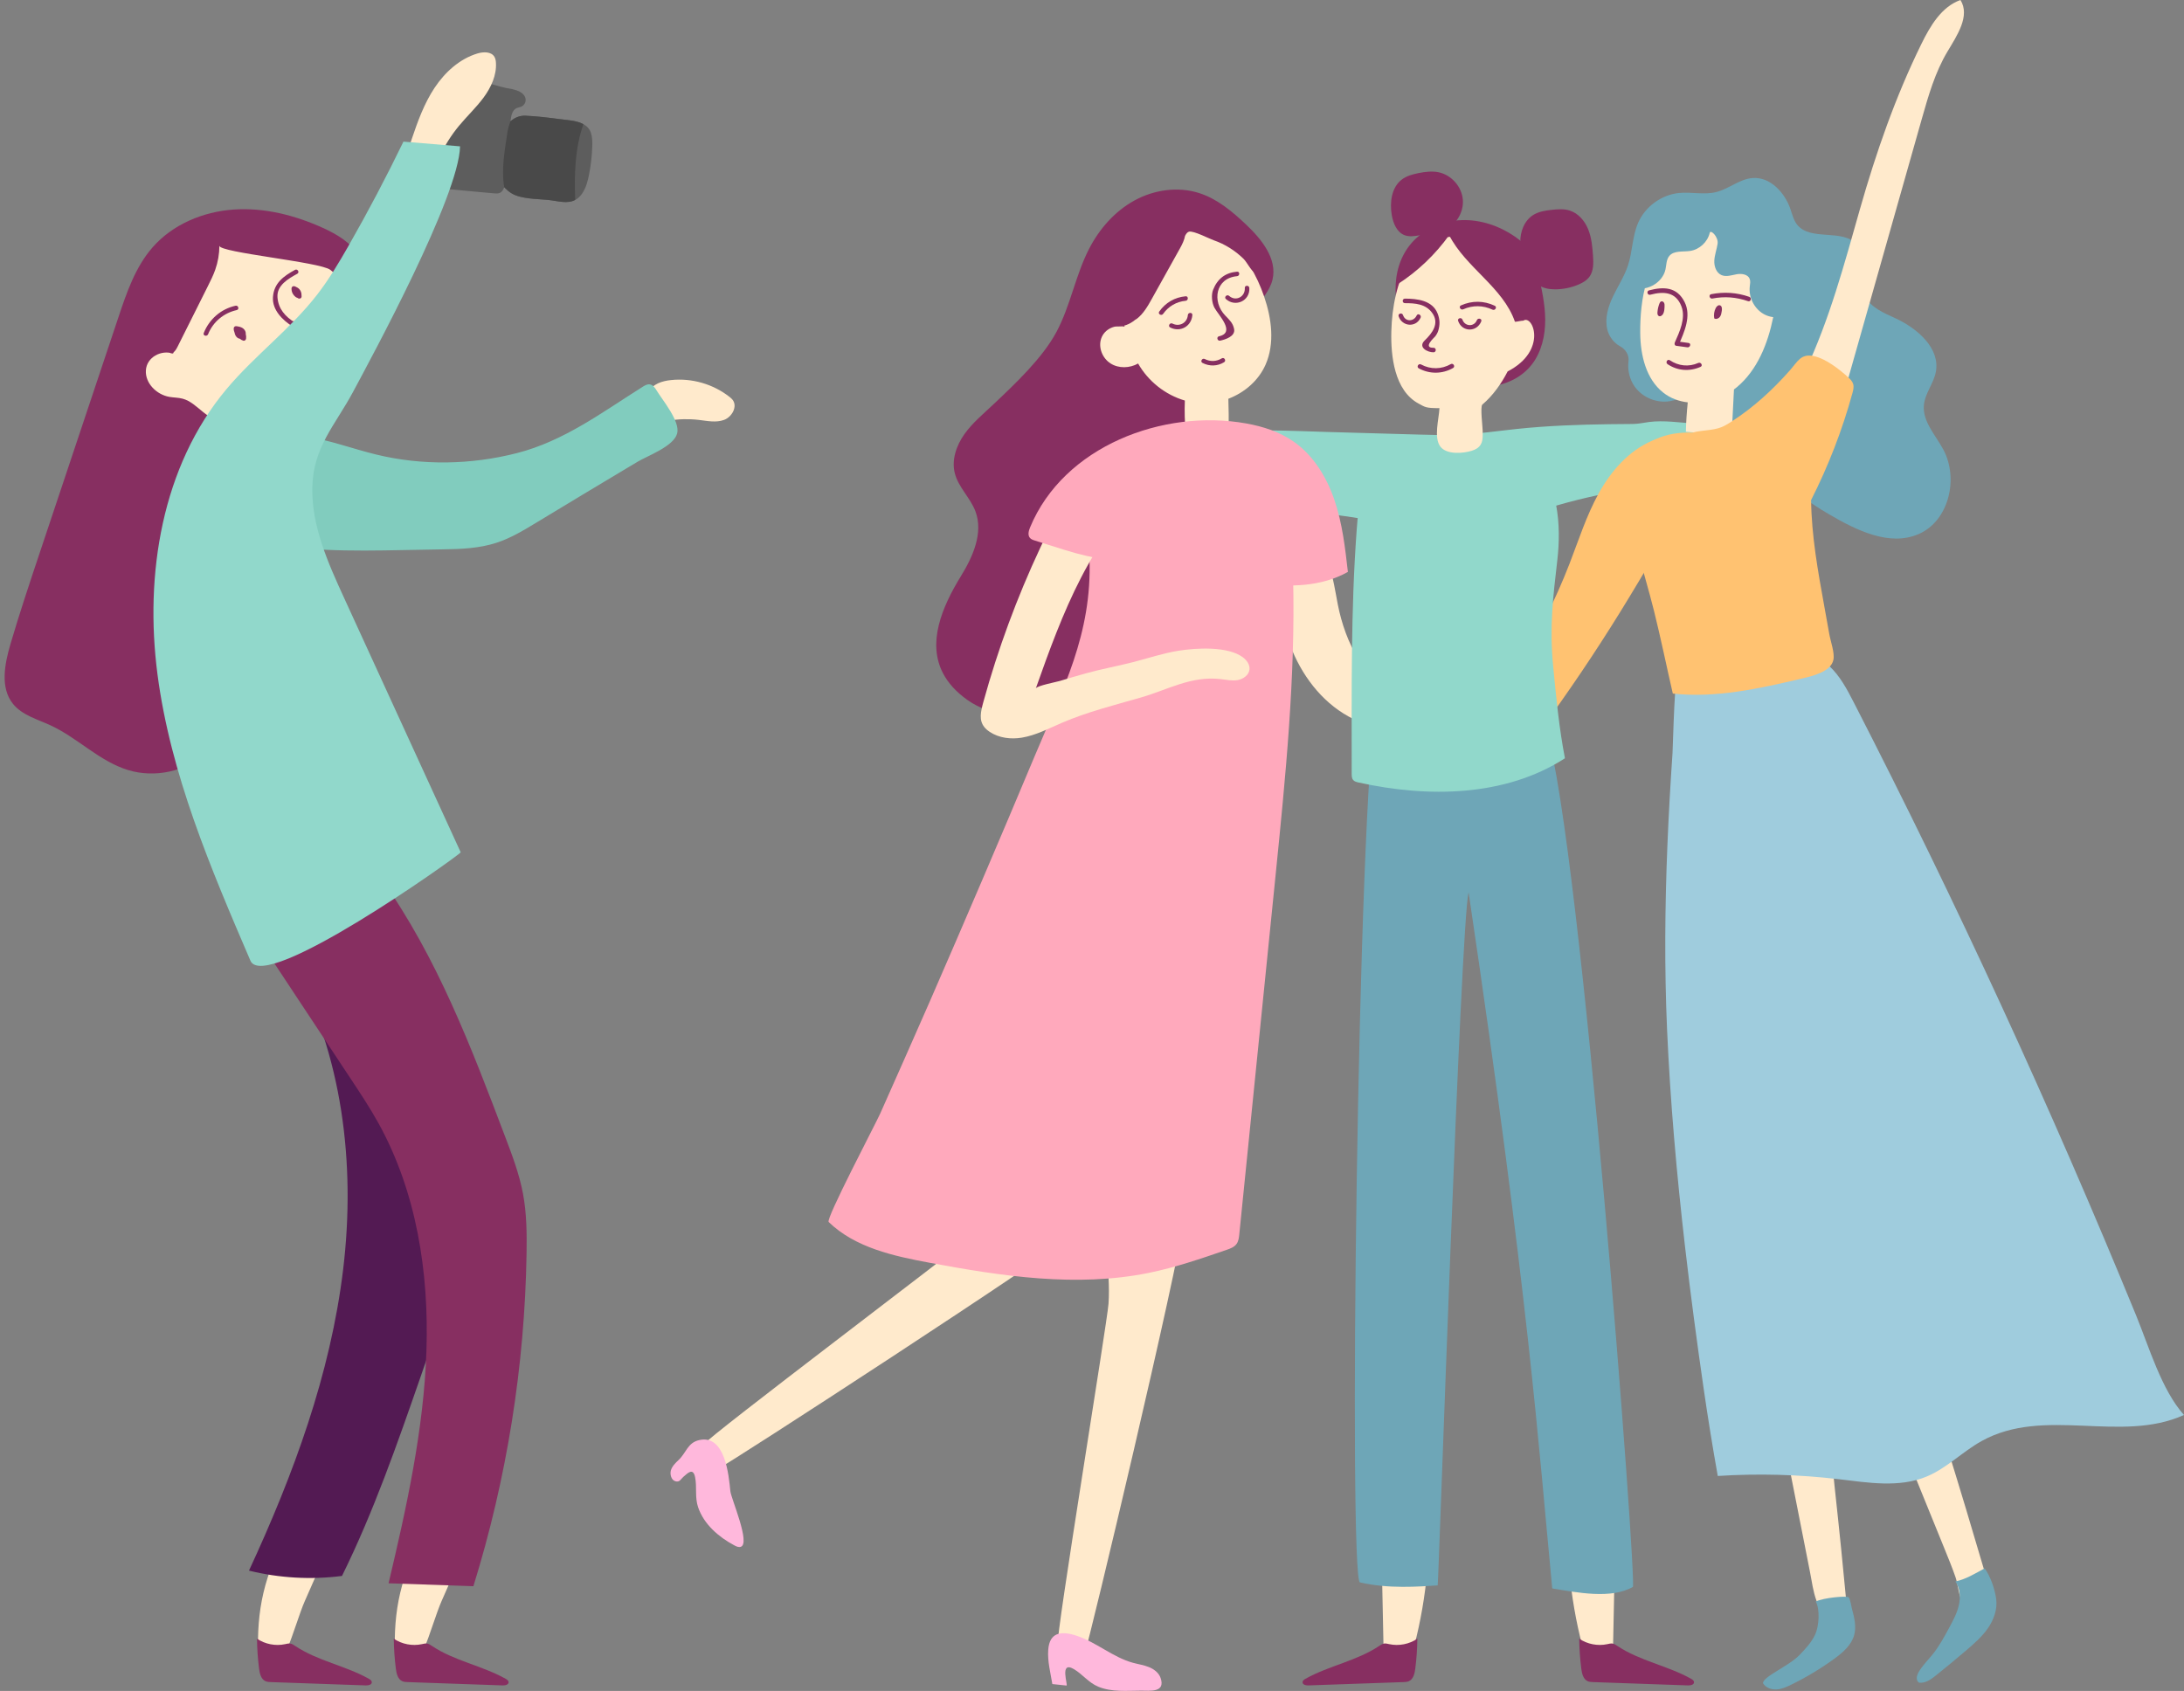 <?xml version="1.0" encoding="UTF-8"?><svg xmlns="http://www.w3.org/2000/svg" xmlns:xlink="http://www.w3.org/1999/xlink" height="804.2" preserveAspectRatio="xMidYMid meet" version="1.0" viewBox="-2.2 0.0 1038.5 804.2" width="1038.5" zoomAndPan="magnify"><rect x="-2.2" y="0.0" width="1038.5" height="804.2" fill="#808080" stroke="none"/><defs><clipPath id="a"><path d="M 496 776 L 551 776 L 551 804.16 L 496 804.16 Z M 496 776"/></clipPath><clipPath id="b"><path d="M 789 308 L 1036.289 308 L 1036.289 706 L 789 706 Z M 789 308"/></clipPath></defs><g><g><path d="M 500.816 781.699 C 503.645 786.438 511.938 789.031 513.887 785.078 C 515.449 781.91 558.051 602.621 560.934 579.027 C 562.273 568.062 562.211 556.879 563.82 546.074 C 565.652 533.812 566.387 521.129 565.98 508.738 C 557.641 509.098 549.312 509.828 541.035 510.922 C 533.91 511.863 527.574 510.934 526.453 518.809 C 523.988 536.074 525.18 554.711 524.559 572.152 C 524.281 579.961 524.004 587.777 524.285 595.59 C 524.578 603.727 525.48 611.875 524.906 620 C 524.258 629.219 499.547 779.574 500.816 781.699" fill="#ffeacc"/></g><g><path d="M 676.449 747.148 C 669.227 746.41 662.023 745.445 654.859 744.258 C 655.129 757.188 655.395 770.121 655.664 783.051 C 659.918 783.992 664.305 784.328 668.648 784.055 C 669.055 784.027 669.492 783.984 669.801 783.723 C 670.098 783.465 670.211 783.062 670.309 782.688 C 673.32 771.031 675.379 759.133 676.449 747.148" fill="#ffeacc"/></g><g><path d="M 744.027 747.148 C 751.254 746.41 758.457 745.445 765.621 744.258 C 765.355 757.188 765.086 770.121 764.816 783.051 C 760.562 783.992 756.18 784.328 751.828 784.055 C 751.426 784.027 750.988 783.984 750.68 783.723 C 750.383 783.465 750.27 783.062 750.172 782.688 C 747.16 771.031 745.102 759.133 744.027 747.148" fill="#ffeacc"/></g><g><path d="M 671.762 779.332 C 667.902 781.957 662.953 782.918 658.395 781.934 C 657.578 781.758 656.75 781.523 655.93 781.652 C 655.066 781.785 654.324 782.309 653.602 782.789 C 642.961 789.91 629.762 792.145 618.586 798.391 C 617.918 798.762 617.18 799.281 617.168 800.043 C 617.156 801.242 618.789 801.594 619.988 801.555 C 635.031 801.027 650.074 800.5 665.121 799.977 C 665.992 799.945 666.895 799.91 667.695 799.562 C 669.84 798.625 670.473 795.938 670.77 793.617 C 671.371 788.879 671.703 784.105 671.762 779.332" fill="#872f61"/></g><g><path d="M 748.719 779.332 C 752.578 781.957 757.527 782.918 762.09 781.934 C 762.902 781.758 763.73 781.523 764.555 781.652 C 765.414 781.785 766.156 782.309 766.879 782.789 C 777.52 789.91 790.719 792.145 801.895 798.391 C 802.562 798.762 803.301 799.281 803.312 800.043 C 803.324 801.242 801.691 801.594 800.492 801.555 C 785.449 801.027 770.406 800.5 755.359 799.977 C 754.484 799.945 753.59 799.91 752.785 799.562 C 750.641 798.625 750.008 795.938 749.711 793.617 C 749.109 788.879 748.777 784.105 748.719 779.332" fill="#872f61"/></g><g clip-path="url(#a)"><path d="M 498.188 800.914 C 500.43 801.148 502.672 801.387 504.914 801.621 C 505.809 801.715 501.375 789.738 508.328 793.746 C 512.547 796.18 515.316 800.215 520.07 802.18 C 526.496 804.828 533.645 804.059 540.418 804.047 C 544.492 804.039 552.141 805.113 549.656 797.977 C 548.801 795.516 546.508 793.801 544.09 792.832 C 541.672 791.859 539.059 791.492 536.543 790.805 C 526.859 788.152 519 780.902 509.441 777.836 C 502.148 775.5 496.855 776.465 496.242 784.582 C 495.824 790.07 497.332 795.539 498.188 800.914" fill="#ffb8dc"/></g><g><path d="M 873.371 737.508 C 874.07 744.773 874.781 752.035 875.492 759.301 C 876.008 764.547 876.828 771.406 874.375 776.281 C 873.828 777.367 873.102 778.406 872.07 779.055 C 871.039 779.703 869.664 779.895 868.602 779.305 C 867.16 778.5 866.758 776.656 866.387 775.047 C 865.309 770.371 863.285 766.012 861.629 761.531 C 859.902 756.867 859.395 752.355 858.441 747.531 C 856.281 736.586 854.125 725.645 851.969 714.699 C 847.648 692.812 843.336 670.926 839.02 649.039 C 838.934 648.602 838.844 648.164 838.758 647.727 C 834.168 624.441 829.562 601.07 827.777 577.367 C 826.945 566.355 827.527 555.188 826.422 544.32 C 825.16 531.98 825.02 519.281 825.996 506.922 C 834.312 507.668 842.598 508.781 850.816 510.262 C 857.887 511.531 864.262 510.898 865.016 518.816 C 866.676 536.18 864.621 554.738 864.434 572.191 C 864.348 580.004 864.262 587.824 863.617 595.613 C 862.945 603.73 861.664 611.828 861.859 619.973 C 862.082 629.207 864.184 638.227 865.809 647.281 C 867.523 656.855 867.195 665.883 867.629 675.418 C 868.566 696.066 871.391 716.91 873.371 737.508" fill="#ffeacc"/></g><g><path d="M 932.668 717.73 C 935.418 727.027 938.184 736.32 940.949 745.613 C 941.758 748.32 947.156 758.762 946.211 761.051 C 944.094 766.145 933.766 766.281 931.262 762.648 C 929.258 759.742 928.844 753.488 927.637 750.02 C 926.055 745.469 924.227 741.008 922.414 736.547 C 908.809 703.09 895.199 669.637 881.594 636.18 C 872.652 614.191 863.684 592.129 857.414 569.199 C 854.504 558.547 852.949 547.469 849.793 537.012 C 846.207 525.141 843.648 512.699 842.258 500.383 C 850.562 499.531 858.906 499.047 867.258 498.934 C 874.441 498.836 880.574 497 882.828 504.629 C 887.762 521.355 889.277 539.969 892.414 557.137 C 893.816 564.824 895.223 572.52 896.074 580.285 C 896.961 588.383 897.246 596.574 898.988 604.531 C 900.965 613.559 904.746 622.012 908.062 630.594 C 911.57 639.66 912.965 648.59 915.203 657.867 C 920.059 677.961 926.801 697.887 932.668 717.73" fill="#ffeacc"/></g><g><path d="M 884.68 140.754 C 887.238 146.266 893.5 148.793 899.023 151.336 C 909.512 156.168 920.488 165.629 918.281 176.965 C 917.215 182.434 913.148 187.062 912.621 192.605 C 911.871 200.43 918.156 206.887 921.863 213.812 C 929.27 227.645 924.496 247.766 910.102 254.004 C 896.219 260.02 880.559 252.191 867.488 244.574 C 857.215 238.59 845.762 230.84 844.723 218.996 C 832.809 225.004 816.219 216.93 813.598 203.844 C 812.543 198.566 812.934 192.016 808.391 189.137 C 803.605 186.102 797.582 189.766 792.012 190.766 C 785.703 191.898 778.855 189.113 775.129 183.898 C 772.645 180.422 771.633 175.984 772.156 171.754 C 772.52 168.828 770.75 166.098 768.16 164.691 C 765.25 163.117 762.938 160.117 762.109 156.848 C 760.762 151.531 762.438 145.91 764.797 140.965 C 767.16 136.016 770.227 131.375 771.934 126.164 C 774.086 119.57 773.969 112.32 776.738 105.961 C 780.086 98.273 787.773 92.652 796.113 91.789 C 802.031 91.176 808.129 92.781 813.898 91.332 C 819.926 89.82 824.996 85.109 831.191 84.66 C 839.512 84.062 846.441 91.531 849.152 99.422 C 850.02 101.949 850.641 104.645 852.273 106.762 C 858.629 114.957 874.16 108.457 880.816 116.41 C 886.195 122.836 881.148 133.156 884.68 140.754" fill="#6ea6b7"/></g><g><path d="M 844.438 207.32 C 844.262 206.586 835.648 205.578 834.605 205.391 C 831.172 204.777 827.73 204.223 824.281 203.727 C 817.383 202.738 810.449 201.984 803.496 201.473 C 796.609 200.965 788.82 199.805 781.949 200.695 C 779.262 201.043 776.969 201.617 774.172 201.637 C 770.492 201.656 766.812 201.688 763.133 201.738 C 748.426 201.938 733.703 202.457 719.066 204 C 709.742 204.98 700.449 206.379 691.082 206.773 C 684.934 207.031 678.773 206.855 672.621 206.68 C 657.73 206.258 642.836 205.832 627.941 205.406 C 613.98 205.008 600.199 204.137 586.238 205.344 C 579.266 205.945 572.32 206.922 565.461 208.328 C 563.781 208.672 545.465 213.375 545.605 213.742 C 546.355 215.68 551.77 240.926 548.852 241.051 C 576.266 239.855 603.781 241.055 630.988 244.598 C 644.594 246.367 658.121 248.727 671.523 251.664 C 682.949 254.168 691.352 258.258 702.148 253.48 C 725.758 243.027 750.59 235.828 776.18 232.234 C 788.98 230.438 801.902 229.523 814.828 229.516 C 818.348 229.516 849.637 229.102 850.277 231.793 C 848.328 223.637 846.383 215.477 844.438 207.32" fill="#91d8cb"/></g><g><path d="M 791.223 208.273 C 788.621 207.766 785.938 208.551 783.492 209.578 C 772.316 214.273 763.895 223.973 758.02 234.574 C 752.148 245.18 748.473 256.824 744.098 268.129 C 737.289 285.723 728.715 302.629 718.539 318.512 C 717.656 319.891 716.73 321.355 716.691 322.992 C 716.652 324.609 717.488 326.105 718.301 327.504 C 722.195 334.234 726.094 340.965 729.984 347.691 C 743.461 329.34 756.211 310.449 768.188 291.086 C 774.098 281.535 779.816 271.871 785.539 262.211 C 792.793 249.953 800.281 236.852 799.973 222.613 C 799.84 216.551 797.176 209.441 791.223 208.273" fill="#ffc271"/></g><g clip-path="url(#b)"><path d="M 799.039 592.898 C 801.652 615.539 804.664 638.098 807.895 660.41 C 809.906 674.293 812.145 688.141 814.605 701.949 C 833.766 700.715 853.035 701.227 872.102 703.48 C 886.105 705.137 900.855 707.641 913.883 702.238 C 923.484 698.254 930.945 690.41 940.031 685.359 C 969.93 668.738 1006.148 686.594 1036.289 672.938 C 1025.641 661.082 1019.59 640.379 1013.57 625.688 C 973.023 526.688 928.234 429.422 879.375 334.246 C 876.125 327.918 872.754 321.457 867.52 316.637 C 850.836 301.266 815.316 310.918 796.355 316.176 C 794.023 316.824 793.367 354.066 793.09 358.168 C 792.09 372.777 791.254 387.395 790.656 402.023 C 789.465 431.223 789.211 460.477 790.5 489.676 C 792.012 523.898 795.066 558.496 799.039 592.898" fill="#9fccdd"/></g><g><path d="M 923.828 24.516 C 917.93 34.387 914.73 45.598 911.594 56.664 C 903.305 85.906 895.016 115.152 886.727 144.395 C 882.582 159.02 878.438 173.641 874.293 188.262 C 872.477 194.672 871.215 203.402 865.133 207.34 C 859.285 211.125 847.543 209.664 846.496 201.484 C 845.914 196.934 848.172 192.562 850.281 188.488 C 852.312 184.562 854.27 180.594 856.148 176.59 C 867.855 151.656 874.691 125.871 882.188 99.523 C 889.852 72.598 899.078 46.027 911.441 20.871 C 915.656 12.293 921 3.199 930.008 0.004 C 934.707 7.578 928.398 16.859 923.828 24.516" fill="#ffeacc"/></g><g><path d="M 332.777 686.648 C 331.555 692.023 335.762 699.625 339.902 698.109 C 343.219 696.898 497.801 596.574 516.172 581.496 C 524.711 574.488 532.387 566.352 541.008 559.648 C 550.801 552.035 560.082 543.367 568.344 534.121 C 562.059 528.625 555.531 523.402 548.785 518.48 C 542.98 514.246 539.039 509.199 532.789 514.125 C 519.09 524.914 507.086 539.223 494.598 551.414 C 489.008 556.871 483.41 562.336 478.227 568.18 C 472.816 574.273 467.848 580.789 461.824 586.273 C 454.992 592.496 333.324 684.23 332.777 686.648" fill="#ffeacc"/></g><g><path d="M 316.805 699.289 C 316.285 701.195 316.992 703.977 319.035 704.492 C 321.043 704.996 321.445 703.492 322.754 702.352 C 324.941 700.441 327.391 697.953 328.32 702.527 C 329.293 707.305 328.102 712.051 329.781 716.91 C 332.562 724.977 339.508 730.977 347.035 734.984 C 347.953 735.473 349.004 735.949 349.996 735.648 C 354.875 734.164 345.426 712.695 345.082 709.156 C 344.332 701.469 342.562 682.215 330.383 684.859 C 324.707 686.094 324.176 690.895 320.449 694.383 C 318.945 695.793 317.391 697.32 316.805 699.289" fill="#ffb8dc"/></g><g><path d="M 652.512 330.98 C 643.141 384.227 639.027 751.297 644.465 752.562 C 658.086 755.73 672.352 754.551 681.426 753.992 C 681.812 753.969 692.305 439.68 696.117 424.328 C 724.777 617.188 729.406 687.809 735.895 755.43 C 747.574 757.367 763.965 760.633 774.223 754.711 C 776.289 753.516 749.781 401.809 733.129 347.293 C 707.867 351.027 678.047 330.484 652.512 330.98" fill="#6ea6b7"/></g><g><path d="M 617.633 254.914 C 613.781 253.199 608.469 253.363 606.238 256.938 C 605.156 258.676 605.047 260.824 604.996 262.871 C 604.645 277.758 606.008 292.891 611.258 306.824 C 616.508 320.762 625.934 333.48 638.953 340.699 C 657.203 350.82 679.621 349.027 700.082 344.914 C 700.078 340.777 700.078 336.645 700.074 332.508 C 688.438 330.426 676.145 333.754 664.793 330.445 C 646.938 325.242 637.488 305.637 633.91 287.383 C 632.695 281.184 631.883 274.852 629.625 268.949 C 627.367 263.051 623.402 257.484 617.633 254.914" fill="#ffeacc"/></g><g><path d="M 446.219 320.219 C 448.566 324.723 452.316 328.992 457.824 332.902 C 468.988 340.832 484.598 341.973 496.797 335.754 C 521.621 323.094 521.465 296.234 534.801 276.016 C 539.93 268.242 548.641 263.484 554.066 255.641 C 562.234 243.84 568.109 229.539 570.473 215.395 C 572.531 203.07 572.234 191.336 576.281 179.355 C 580.285 167.5 586.41 156.355 594.312 146.648 C 597.742 142.438 601.625 138.25 602.883 132.965 C 605.227 123.09 597.703 113.781 590.332 106.805 C 583.781 100.605 576.656 94.617 568.074 91.844 C 557.953 88.57 546.562 90.23 537.234 95.348 C 527.906 100.461 520.578 108.812 515.699 118.27 C 509.18 130.91 506.859 145.293 500.164 157.844 C 493.543 170.254 480.48 182.574 470.246 192.238 C 465.434 196.781 460.25 201.039 456.41 206.434 C 452.57 211.828 450.184 218.703 451.828 225.113 C 453.539 231.781 459.203 236.754 461.625 243.195 C 465.453 253.391 460.461 264.672 454.754 273.949 C 445.457 289.066 438.715 305.84 446.219 320.219" fill="#872f61"/></g><g><path d="M 529.637 138.973 C 530.578 135.879 531.719 132.754 533.078 129.738 C 533.309 128.445 533.484 127.148 533.77 125.871 L 529.637 138.973" fill="#ffeacc"/></g><g><path d="M 598.883 140.984 C 595.496 131.113 590.203 121.602 582.039 115.105 C 573.879 108.605 562.508 105.566 552.684 109.082 C 541.648 113.023 530.02 127.152 530.027 139.113 C 530.031 144.43 531.09 150.328 532.555 155.363 C 528.043 154.273 522.973 156.426 521.41 161.016 C 519.938 165.34 522.059 170.457 525.926 172.883 C 529.793 175.312 535 175.137 538.973 172.883 C 543.75 181.324 551.938 187.805 561.199 190.492 C 561 195.602 561.137 200.723 561.617 205.812 C 567.594 206.789 573.656 207.211 579.711 207.078 C 580.184 207.066 580.684 207.047 581.09 206.797 C 581.855 206.324 581.969 205.273 581.992 204.375 C 582.117 199.465 582.047 194.555 581.887 189.648 C 589.602 186.703 596.254 180.988 599.578 173.438 C 604.043 163.297 602.473 151.465 598.883 140.984" fill="#ffeacc"/></g><g><path d="M 612.672 274.504 C 612.215 256.238 610.719 237.418 602.43 221.137 C 597.695 211.84 589.957 203.121 579.688 201.293 C 575 200.457 570.16 201.133 565.559 202.352 C 549.461 206.621 537.469 217.258 525.98 228.703 C 513.66 240.98 515.273 248.18 515.863 265.613 C 517.09 301.75 503.164 327.672 489.84 359.492 C 473.441 398.66 456.746 437.703 439.77 476.625 C 432.062 494.293 424.211 511.824 416.395 529.477 C 414.238 534.344 390.352 579.734 391.828 581.164 C 404.418 593.363 422.625 597.348 439.859 600.555 C 474.246 606.961 509.734 612.336 544.016 605.371 C 556.633 602.809 568.852 598.609 581.027 594.422 C 582.797 593.816 584.672 593.129 585.773 591.617 C 586.73 590.309 586.926 588.605 587.09 586.988 C 592.824 530.246 598.559 473.508 604.293 416.766 C 609.07 369.469 613.859 322.023 612.672 274.504" fill="#ffa9bc"/></g><g><path d="M 836.473 120.652 C 826.848 109.465 807.258 106.465 794.824 114.066 C 780.449 122.855 777.594 142.973 777.738 158.445 C 777.836 168.926 780.48 180.297 788.73 186.762 C 792.117 189.422 796.133 190.879 800.332 191.355 C 799.867 195.996 799.523 200.648 799.445 205.312 C 805.527 205.875 811.609 206.434 817.691 206.996 C 818.852 207.102 820.238 207.109 820.906 206.16 C 821.266 205.648 821.309 204.992 821.34 204.367 C 821.664 197.98 821.984 191.594 822.305 185.207 C 822.789 184.848 823.273 184.488 823.734 184.105 C 833.438 175.973 838.391 163.449 840.934 151.047 C 843.066 140.648 843.395 128.699 836.473 120.652" fill="#ffeacc"/></g><g><path d="M 709.262 213.547 C 697.656 211.758 685.742 210.305 674.234 212.637 C 662.727 214.969 651.52 221.723 646.68 232.422 C 643.945 238.465 643.414 245.234 642.926 251.852 C 640.051 290.543 640.57 329.262 640.539 368.039 C 640.539 369.047 640.566 370.145 641.207 370.926 C 641.82 371.672 642.836 371.93 643.781 372.141 C 676.812 379.434 713.516 378.977 741.934 360.625 C 739.148 346.172 737.738 331.488 736.332 316.836 C 734.52 297.969 736.277 284.078 738.363 265.945 C 740.074 251.07 739.293 227.289 725.035 218.316 C 720.355 215.367 714.73 214.391 709.262 213.547" fill="#91d8cb"/></g><g><path d="M 596.93 126.637 C 592.902 117.273 586.652 108.875 578.836 102.336 C 571.043 95.812 564.938 95.168 555.793 98.594 C 548.18 101.441 541.691 101.883 535.488 108.164 C 530.215 113.5 518.082 133.809 519.27 145.957 C 519.777 151.164 523.027 153.879 526.988 154.594 L 526.797 154.852 C 527.301 154.973 527.832 155.066 528.395 155.137 C 531.793 155.566 534.93 154.273 537.578 152.098 C 537.852 151.914 538.152 151.785 538.41 151.582 C 541.566 149.129 543.594 145.543 545.539 142.055 C 549.863 134.297 554.188 126.539 558.516 118.777 C 558.605 118.617 558.699 118.469 558.785 118.293 C 558.828 118.219 558.867 118.145 558.91 118.07 C 559.941 116.219 560.922 114.199 561.305 112.152 C 561.832 111.145 562.422 110.371 563.168 110.18 C 565.336 109.625 572.703 113.492 575.016 114.297 C 580.301 116.133 585.145 119.188 589.125 123.113 C 590.684 124.652 592.629 128.672 594.391 129.613 C 596.723 130.859 598.207 129.617 596.93 126.637" fill="#872f61"/></g><g><path d="M 465.824 345.758 C 466.461 346.562 467.305 347.328 468.402 348.059 C 472.852 351.012 478.516 351.68 483.699 350.816 C 490.402 349.699 496.512 346.438 502.75 343.754 C 514.867 338.543 527.73 335.336 540.309 331.715 C 553.145 328.012 564.266 321.328 578.227 322.977 C 580.934 323.293 583.672 323.906 586.352 323.43 C 589.035 322.953 591.715 321.004 591.945 318.289 C 592.133 316.031 590.598 313.961 588.785 312.598 C 581.633 307.227 566.523 308.148 558.16 309.484 C 550.898 310.645 543.805 313.039 536.715 314.867 C 529.242 316.793 521.633 318.152 514.195 320.219 C 510.047 321.371 505.914 322.594 501.793 323.844 C 500.273 324.305 490.777 326.141 490.336 327.391 C 502.879 291.91 516.676 254.598 545.789 230.754 C 549.93 227.359 554.383 224.242 557.738 220.074 C 561.094 215.902 563.258 210.348 561.914 205.164 C 543.777 205.895 526.039 213.902 513.496 227.023 C 504.293 236.652 497.996 248.652 492.352 260.719 C 481.344 284.238 472.324 308.691 465.426 333.727 C 464.105 338.527 463.234 342.477 465.824 345.758" fill="#ffeacc"/></g><g><path d="M 544.234 268.793 C 530.68 267.445 517.73 265.844 504.371 261.641 C 499.566 260.129 494.758 258.617 489.949 257.105 C 489.062 256.828 488.125 256.516 487.52 255.805 C 486.379 254.461 486.941 252.418 487.617 250.789 C 503.648 212.152 550.926 194.324 590.359 201.379 C 598.348 202.805 606.258 205.367 612.91 210.004 C 622.395 216.609 628.695 227.023 632.391 237.973 C 636.09 248.926 637.422 260.508 638.73 271.992 C 626.199 279.055 610.941 279.398 596.699 277.375 C 582.457 275.352 568.555 271.16 554.238 269.762 C 550.855 269.43 547.527 269.117 544.234 268.793" fill="#ffa9bc"/></g><g><path d="M 726.188 173.352 C 719.133 182.465 706.156 185.82 694.98 183.008 C 683.801 180.195 674.492 172 668.48 162.168 C 659.789 147.961 658.094 128.039 669.062 115.508 C 674.965 108.766 683.898 104.98 692.852 104.684 C 701.809 104.387 710.719 107.414 718.105 112.488 C 721.156 114.586 724.023 117.086 725.891 120.285 C 727.59 123.199 728.379 126.543 729.137 129.832 C 730.836 137.164 732.523 144.578 732.551 152.109 C 732.574 159.641 730.801 167.398 726.188 173.352" fill="#872f61"/></g><g><path d="M 722.07 152.512 C 722.961 145.551 723.832 138.352 721.844 131.621 C 718.141 119.082 704.293 110.977 691.281 112.27 C 678.27 113.562 674.168 112.676 667.746 124.066 C 662.027 134.215 659.684 146 659.383 157.645 C 659.086 169.336 660.84 185.766 672.363 191.949 C 675.586 193.68 675.691 194.098 682.27 194.113 C 682.008 199.355 679.414 208.176 682.738 212.445 C 685.781 216.352 693.648 215.66 697.73 214.344 C 698.543 214.078 699.344 213.758 700.055 213.285 C 703.195 211.203 702.816 208.141 702.812 204.801 C 702.812 203.07 701.574 193.328 702.672 192.402 C 707.648 188.203 711.715 182.441 714.699 176.633 C 733.832 166.773 726.742 149.336 722.07 152.512" fill="#ffeacc"/></g><g><path d="M 672.363 82.316 C 675.488 81.699 678.723 81.293 681.844 81.93 C 687.941 83.18 692.887 88.766 693.387 94.973 C 693.887 101.18 689.895 107.48 684.07 109.688 C 682.254 110.379 680.316 110.691 678.395 111.004 C 676.469 111.316 674.543 111.629 672.617 111.941 C 670.324 112.312 667.906 112.676 665.727 111.867 C 661.984 110.477 660.246 106.176 659.582 102.238 C 658.562 96.184 659.473 89.113 664.355 85.398 C 666.652 83.648 669.531 82.875 672.363 82.316" fill="#872f61"/></g><g><path d="M 735.625 99.797 C 738.5 99.477 741.473 99.258 744.23 100.137 C 748.312 101.441 751.348 105.043 752.969 109.012 C 754.586 112.984 754.984 117.332 755.281 121.609 C 755.523 125.07 755.617 128.855 753.559 131.652 C 752.309 133.352 750.41 134.449 748.473 135.285 C 744.938 136.809 741.086 137.602 737.23 137.602 C 734.355 137.598 731.328 137.094 729.086 135.289 C 727.398 133.934 726.316 131.98 725.332 130.055 C 722.984 125.465 720.891 120.582 720.711 115.43 C 720.531 110.281 722.629 104.777 727.047 102.121 C 729.605 100.586 732.656 100.129 735.625 99.797" fill="#872f61"/></g><g><path d="M 705.469 112.078 C 700.281 109.77 694.758 108.191 689.109 107.621 C 685.879 107.297 682.535 107.309 679.473 108.395 C 674.516 110.152 670.902 114.477 668.277 119.031 C 665.406 124.016 663.41 129.5 662.402 135.164 C 671.93 129.02 680.281 121.066 686.883 111.852 C 694.785 127.301 712.508 136.609 718.156 153.02 C 718.875 153.094 721.355 152.438 722.07 152.512 C 728.789 146.918 728.176 137.172 724.547 129.219 C 720.918 121.266 713.453 115.633 705.469 112.078" fill="#872f61"/></g><g><path d="M 878.645 186.938 C 879.031 185.527 879.406 184.023 878.992 182.621 C 878.602 181.316 877.586 180.305 876.574 179.391 C 872.301 175.547 866.051 170.598 860.285 169.363 C 854.109 168.035 852.656 171.883 848.734 176.316 C 840.629 185.477 831.602 193.738 821.309 200.387 C 820.809 200.711 820.316 201.027 819.82 201.336 C 818.68 202.043 817.508 202.703 816.258 203.188 C 811.961 204.863 807.113 204.473 802.703 205.73 C 796.57 205.59 790.578 206.258 784.949 208.961 C 783.16 209.82 781.355 210.688 779.758 211.863 C 774.531 215.699 772.09 222.441 771.91 228.922 C 771.367 248.707 779.512 271.281 784.254 290.395 C 787.508 303.484 790.219 316.77 793.23 329.855 C 813.773 332.082 834.387 327.469 854.504 322.727 C 859.352 321.586 868.449 319.555 869.602 313.746 C 870.254 310.453 868.242 305.02 867.664 301.699 C 866.895 297.277 866.078 292.863 865.277 288.445 C 862.246 271.73 859.191 254.867 858.984 237.832 C 867.211 221.57 873.832 204.504 878.645 186.938" fill="#ffc271"/></g><g><path d="M 789.746 128.109 C 790.211 125.934 790.117 123.484 791.527 121.762 C 793.762 119.023 798.027 119.871 801.52 119.332 C 805.938 118.648 809.77 115.09 810.781 110.734 C 811.191 108.961 815.012 112.688 814.52 115.949 C 814.109 118.648 813.09 121.254 812.961 123.98 C 812.836 126.711 813.906 129.785 816.426 130.848 C 818.645 131.785 821.156 130.879 823.527 130.441 C 825.898 130 828.934 130.414 829.797 132.668 C 830.238 133.82 829.945 135.105 829.812 136.336 C 829.238 141.68 832.203 147.262 837.016 149.652 C 841.824 152.043 848.156 150.98 851.824 147.059 C 856.035 142.555 856.246 135.387 853.906 129.68 C 851.57 123.977 847.137 119.422 842.711 115.133 C 837.699 110.273 832.484 105.496 826.352 102.168 C 820.215 98.84 813 97.051 806.18 98.531 C 793.52 101.281 785.891 113.859 779.754 125.266 C 777.734 129.016 775.719 132.766 773.699 136.512 C 780.059 139.164 788.305 134.844 789.746 128.109" fill="#6ea6b7"/></g><g><path d="M 853.379 787.191 C 848.277 792.441 836.102 797.352 836.102 800.5 C 837.355 802.637 840.031 803.605 842.504 803.477 C 844.977 803.344 847.301 802.297 849.523 801.211 C 856.66 797.727 863.492 793.617 869.918 788.949 C 874.012 785.98 878.164 782.445 879.48 777.562 C 880.59 773.445 879.48 769.094 878.371 764.98 C 878.113 764.023 877.566 760.273 876.809 759.637 C 875.91 758.891 865.164 759.777 861.191 761.664 C 863.301 765.305 862.73 773.391 860.984 777.215 C 859.234 781.035 856.309 784.18 853.379 787.191" fill="#6ea6b7"/></g><g><path d="M 918.355 796.801 C 923.285 792.852 928.148 788.82 932.949 784.719 C 936.656 781.547 940.363 778.281 943.125 774.258 C 945.887 770.234 947.645 765.32 946.996 760.484 C 946.355 755.672 944.316 749.84 941.512 745.875 C 937.441 748.102 932.145 751.312 927.574 752.102 C 929.809 755.305 930.105 759.543 929.254 763.355 C 928.402 767.16 926.527 770.652 924.672 774.082 C 922.238 778.582 919.785 783.109 916.562 787.074 C 913.371 790.996 906.676 797.273 910.23 800.227 C 913.227 800.684 915.988 798.695 918.355 796.801" fill="#6ea6b7"/></g><g><path d="M 586.023 129.199 C 580.438 129.703 576.734 132.57 574.66 137.746 C 573.652 140.258 574.031 144.02 575.266 146.34 C 577.121 149.828 585.562 158.129 577.438 159.934 C 576.086 160.234 576.66 162.309 578.012 162.008 C 580.309 161.496 585.309 160.016 584.625 156.488 C 584.066 153.609 582.402 152.156 580.402 150.062 C 574.02 143.391 575.75 132.277 586.023 131.348 C 587.395 131.227 587.406 129.074 586.023 129.199" fill="#872f61"/></g><g><path d="M 569.59 172.598 C 572.906 174.309 576.648 174.219 579.848 172.281 C 581.031 171.562 579.953 169.703 578.766 170.426 C 576.234 171.957 573.312 172.102 570.676 170.742 C 569.441 170.109 568.355 171.965 569.59 172.598" fill="#872f61"/></g><g><path d="M 561.578 140.902 C 556.422 141.375 551.984 143.941 549.016 148.184 C 548.219 149.324 550.082 150.395 550.871 149.27 C 553.371 145.699 557.238 143.449 561.578 143.051 C 562.945 142.926 562.957 140.773 561.578 140.902" fill="#872f61"/></g><g><path d="M 562.625 149.844 C 562.328 153.555 558.609 155.562 555.309 153.887 C 554.078 153.262 552.988 155.113 554.227 155.742 C 559.039 158.188 564.348 155.215 564.773 149.844 C 564.883 148.461 562.73 148.473 562.625 149.844" fill="#872f61"/></g><g><path d="M 580.73 142.234 C 585.234 146.25 592.246 143.102 591.863 136.953 C 591.777 135.574 589.625 135.566 589.711 136.953 C 589.973 141.105 585.453 143.566 582.25 140.715 C 581.219 139.797 579.691 141.312 580.73 142.234" fill="#872f61"/></g><g><path d="M 665.84 144.18 C 670.738 144.18 675.711 144.508 678.824 148.836 C 682.449 153.867 678.77 158.508 675.234 161.93 C 671.887 165.168 676.621 167.602 679.465 167.547 C 680.848 167.52 680.852 165.367 679.465 165.395 C 674.145 165.5 679.84 160.488 680.227 160.004 C 680.848 159.23 681.414 158.203 681.699 157.25 C 682.559 154.406 682.48 151.914 681.406 149.141 C 678.961 142.836 671.66 142.031 665.84 142.027 C 664.453 142.027 664.453 144.18 665.84 144.18" fill="#872f61"/></g><g><path d="M 693.57 147.105 C 698.086 145.086 703.031 145.156 707.492 147.273 C 708.738 147.863 709.828 146.012 708.578 145.418 C 703.355 142.941 697.758 142.891 692.484 145.25 C 691.223 145.812 692.316 147.664 693.57 147.105" fill="#872f61"/></g><g><path d="M 672.422 175.184 C 677.617 177.98 683.59 177.93 688.73 175.031 C 689.938 174.352 688.855 172.492 687.645 173.176 C 683.176 175.695 678.027 175.758 673.508 173.328 C 672.285 172.672 671.199 174.527 672.422 175.184" fill="#872f61"/></g><g><path d="M 691.141 152.621 C 693.008 158.02 700.039 158.078 702.145 152.836 C 702.66 151.551 700.578 150.996 700.07 152.266 C 698.754 155.551 694.352 155.336 693.211 152.051 C 692.762 150.746 690.684 151.309 691.141 152.621" fill="#872f61"/></g><g><path d="M 662.855 150.414 C 664.48 155.32 671.059 155.941 673.289 151.121 C 673.867 149.871 672.016 148.777 671.434 150.035 C 670.047 153.035 666.023 153.145 664.93 149.844 C 664.492 148.535 662.418 149.098 662.855 150.414" fill="#872f61"/></g><g><path d="M 782.5 140.172 C 788.957 138.461 794.75 138.805 797.363 145.809 C 799.453 151.395 796.414 157.848 794.18 162.871 C 793.934 163.426 794.066 164.344 794.82 164.449 C 796.598 164.691 798.375 164.938 800.152 165.18 C 801.508 165.367 802.094 163.297 800.723 163.109 C 798.945 162.863 797.172 162.621 795.395 162.375 C 795.605 162.902 795.82 163.43 796.035 163.953 C 798.746 157.859 802.133 150.191 798.824 143.621 C 795.223 136.473 788.984 136.227 781.93 138.098 C 780.59 138.453 781.156 140.523 782.5 140.172" fill="#872f61"/></g><g><path d="M 812.051 141.98 C 817.816 140.855 823.453 141.301 829 143.234 C 830.312 143.691 830.871 141.613 829.57 141.16 C 823.66 139.102 817.613 138.711 811.477 139.906 C 810.117 140.172 810.695 142.242 812.051 141.98" fill="#872f61"/></g><g><path d="M 790.727 173.188 C 795.473 176.387 801.219 176.781 806.422 174.469 C 807.688 173.902 806.594 172.051 805.336 172.609 C 800.82 174.617 795.879 174.074 791.812 171.328 C 790.656 170.551 789.582 172.414 790.727 173.188" fill="#872f61"/></g><g><path d="M 786.453 150.23 C 787.215 150.758 788.254 150.031 788.668 149.203 C 789.199 148.148 789.254 146.926 789.297 145.742 C 789.32 145.176 789.336 144.582 789.094 144.07 C 788.848 143.559 788.254 143.16 787.715 143.34 C 787.238 143.492 786.988 144.004 786.816 144.473 C 786.344 145.742 786.043 147.074 785.93 148.426 C 785.871 149.078 785.914 149.855 786.453 150.23" fill="#872f61"/></g><g><path d="M 815.66 145.211 C 814.812 144.941 814.016 145.762 813.617 146.555 C 812.867 148.043 812.621 149.777 812.926 151.414 C 813.77 151.973 814.98 151.523 815.594 150.715 C 816.203 149.906 816.371 148.855 816.52 147.855 C 816.672 146.852 816.625 145.516 815.66 145.211" fill="#872f61"/></g><g><path d="M 277.945 82.793 C 277.312 85.996 276.504 89.246 274.688 91.922 C 274.008 92.941 273.293 93.715 272.535 94.301 C 272.141 94.59 271.742 94.883 271.328 95.066 C 267.496 97.152 262.867 95.496 258.016 95.039 C 252.996 94.555 245.496 94.641 241.027 91.922 C 239.961 91.305 238.973 90.414 238.055 89.535 C 237.934 89.414 237.84 89.328 237.719 89.203 C 237.66 89.125 237.629 89.086 237.566 89.043 C 237.129 90.309 236.473 91.367 235.246 91.816 C 234.43 92.113 233.496 92.004 232.629 91.941 C 230.93 91.789 229.266 91.641 227.566 91.488 C 219.977 90.789 212.418 90.129 204.82 89.25 C 202.855 89.02 200.535 88.562 199.688 86.746 C 199.379 85.996 199.363 85.188 199.348 84.375 C 199.355 75.559 200.414 66.758 202.523 58.227 C 202.629 57.75 202.773 57.281 203.074 56.906 C 203.418 56.5 203.945 56.266 204.348 55.938 C 205.277 55.133 205.512 53.832 205.73 52.637 L 206.887 45.047 C 207.008 44.258 207.25 43.348 208 43.039 C 208.297 42.941 208.645 42.961 208.969 42.906 C 210.719 42.715 212.484 40.348 213.461 39.023 C 214.211 38.012 214.973 36.723 216.234 36.492 C 216.668 36.418 217.121 36.453 217.531 36.516 C 225.727 37.621 233.406 41.184 241.543 42.422 C 242.898 42.77 244.246 43.148 245.43 43.895 C 246.617 44.637 247.602 45.805 247.738 47.195 C 247.902 48.664 247.004 50.176 245.617 50.738 C 244.977 51.027 244.23 51.09 243.555 51.371 C 241.602 52.199 240.977 54.457 240.676 56.66 L 240.605 57.109 C 240.574 57.312 240.551 57.484 240.559 57.664 C 240.762 57.48 240.996 57.309 241.238 57.098 C 242.703 56.023 244.844 54.906 247.703 55.027 C 253.043 55.277 258.391 55.918 263.66 56.617 C 267.102 57.105 271.547 57.219 274.812 58.844 C 274.945 58.898 275.07 58.988 275.203 59.043 C 276.891 59.969 278.23 61.297 278.859 63.395 C 279.473 65.387 279.469 67.492 279.434 69.559 C 279.281 74 278.785 78.422 277.945 82.793" fill="#5d5d5d"/></g><g><path d="M 271.328 95.066 C 267.496 97.152 262.867 95.496 258.016 95.039 C 252.996 94.555 245.496 94.641 241.027 91.922 C 239.961 91.305 238.973 90.414 238.055 89.535 C 237.934 89.414 237.84 89.328 237.719 89.203 C 237.66 89.125 237.629 89.086 237.566 89.043 C 236.066 80.449 237.883 71.062 239.172 62.371 C 239.445 60.586 240.551 57.484 240.559 57.664 C 240.762 57.48 240.996 57.309 241.238 57.098 C 242.703 56.023 244.844 54.906 247.703 55.027 C 253.043 55.277 258.391 55.918 263.66 56.617 C 267.102 57.105 271.547 57.219 274.812 58.844 C 274.945 58.898 275.07 58.988 275.203 59.043 C 271.211 70.484 270.801 82.863 271.328 95.066" fill="#494949"/></g><g><path d="M 346.125 190.105 C 345.727 189.602 345.227 189.188 344.723 188.785 C 336.953 182.652 326.738 179.703 316.895 180.754 C 314.766 180.98 312.633 181.398 310.691 182.305 C 307.062 184.008 304.316 187.484 303.508 191.41 C 302.945 194.133 303.426 197.289 305.547 199.09 C 308.297 201.422 312.395 200.598 315.953 200.016 C 320.605 199.258 325.367 199.152 330.051 199.699 C 334.074 200.172 338.277 201.105 342.078 199.703 C 345.879 198.301 348.645 193.281 346.125 190.105" fill="#ffeacc"/></g><g><path d="M 134.336 259.941 C 129.668 259.352 125.043 258.516 120.523 257.203 C 112.625 254.91 104.664 250.707 100.934 243.379 C 95.734 233.18 100.945 219.895 110.336 213.348 C 119.723 206.801 132.035 205.883 143.352 207.609 C 154.668 209.336 165.469 213.438 176.594 216.148 C 198.5 221.496 221.691 221.078 243.516 215.512 C 265.957 209.785 284.008 196.152 303.406 183.945 C 304.426 183.305 305.555 182.641 306.746 182.801 C 308.258 183.004 309.254 184.434 310.047 185.738 C 312.902 190.43 321.246 200.312 319.801 206.09 C 318.262 212.25 305.766 216.738 300.926 219.625 C 284.871 229.199 268.855 238.84 252.871 248.531 C 246.84 252.184 240.742 255.871 234.047 258.078 C 225.719 260.824 216.812 261.172 208.047 261.27 C 183.965 261.543 158.109 262.965 134.336 259.941" fill="#81ccbe"/></g><g><path d="M 192.008 87.754 C 189.027 80.93 191.25 73.062 193.629 66.008 C 196.465 57.594 199.535 49.152 204.445 41.754 C 209.355 34.355 216.32 28 224.82 25.434 C 227.672 24.574 231.422 24.48 232.922 27.051 C 233.414 27.891 233.562 28.883 233.621 29.848 C 233.984 35.809 231.297 41.578 227.758 46.383 C 224.215 51.188 219.809 55.285 216.008 59.891 C 212.309 64.375 209.191 69.344 206.766 74.625 C 205.254 77.914 203.969 81.391 201.613 84.141 C 199.258 86.891 195.473 88.801 192.008 87.754" fill="#ffeacc"/></g><g><path d="M 125.082 750.227 C 126.852 744.652 128.902 740.188 130.875 739.938 C 134.199 739.512 150.988 735.371 151.953 739.406 C 152.551 741.895 148.555 748.188 147.539 750.539 C 145.984 754.156 144.383 757.754 142.777 761.352 C 140.254 767.02 137.047 778.066 134.52 783.734 C 131.93 789.551 129.27 784.352 123.477 783.129 C 122.512 782.926 121.453 782.66 120.906 781.84 C 120.477 781.199 120.473 780.375 120.484 779.605 C 120.645 769.348 121.945 760.105 125.082 750.227" fill="#ffeacc"/></g><g><path d="M 120 779.332 C 123.859 781.957 128.809 782.918 133.371 781.934 C 134.184 781.758 135.012 781.523 135.836 781.652 C 136.695 781.785 137.438 782.309 138.164 782.789 C 148.805 789.91 162.004 792.145 173.18 798.391 C 173.844 798.762 174.586 799.281 174.594 800.043 C 174.609 801.242 172.977 801.594 171.777 801.555 C 156.73 801.027 141.688 800.5 126.645 799.977 C 125.77 799.945 124.871 799.91 124.066 799.562 C 121.926 798.625 121.289 795.938 120.992 793.617 C 120.391 788.879 120.059 784.105 120 779.332" fill="#872f61"/></g><g><path d="M 209.047 523.113 C 205.352 504.469 195.941 487.27 183.848 472.605 C 173.938 460.598 161.543 449.766 146.434 446 C 141.867 444.863 135.582 445.367 134.363 449.91 C 133.68 452.457 135.051 455.055 136.328 457.363 C 160.688 501.332 166.98 553.73 160.977 603.637 C 154.973 653.539 137.328 701.359 116.191 746.961 C 130.609 750.52 145.688 751.383 160.418 749.492 C 175.469 718.988 186.676 686.762 197.844 654.629 C 201.055 645.402 204.266 636.156 206.531 626.652 C 211.969 603.832 211.816 580.098 211.531 556.637 C 211.395 545.414 211.23 534.121 209.047 523.113" fill="#531a53"/></g><g><path d="M 2.801 306.238 C 0.008 315.758 -2.238 327.043 3.988 334.762 C 8.348 340.16 15.57 342.066 21.871 344.98 C 34.77 350.945 45.082 362.066 58.676 366.219 C 71.422 370.113 86.094 366.926 96.078 358.094 C 110.73 345.133 113.562 323.82 117.441 304.645 C 120.684 288.617 125.305 272.809 126.848 256.523 C 127.93 245.098 127.48 233.555 128.84 222.152 C 132.246 193.566 146.836 167.121 149.48 138.453 C 152.875 143.543 160.68 144.977 165.66 141.43 C 171.633 137.176 172.062 127.902 168.34 121.586 C 164.613 115.266 157.898 111.363 151.223 108.336 C 137.965 102.328 123.406 98.648 108.887 99.656 C 94.367 100.664 79.906 106.695 70.332 117.652 C 62.156 127.008 58.031 139.129 54.098 150.91 C 44.172 180.633 34.242 210.355 24.316 240.074 C 21.691 247.938 19.066 255.801 16.438 263.664 C 11.719 277.801 6.996 291.941 2.801 306.238" fill="#872f61"/></g><g><path d="M 190.121 750.227 C 191.891 744.652 193.941 740.188 195.91 739.938 C 199.238 739.512 216.023 735.371 216.992 739.406 C 217.59 741.895 213.59 748.188 212.578 750.539 C 211.023 754.156 209.418 757.754 207.816 761.352 C 205.293 767.02 202.086 778.066 199.559 783.734 C 196.969 789.551 194.305 784.352 188.516 783.129 C 187.551 782.926 186.492 782.66 185.941 781.84 C 185.516 781.199 185.512 780.375 185.523 779.605 C 185.68 769.348 186.984 760.105 190.121 750.227" fill="#ffeacc"/></g><g><path d="M 185.039 779.332 C 188.898 781.957 193.848 782.918 198.406 781.934 C 199.223 781.758 200.051 781.523 200.871 781.652 C 201.734 781.785 202.477 782.309 203.199 782.789 C 213.84 789.91 227.039 792.145 238.215 798.391 C 238.883 798.762 239.621 799.281 239.633 800.043 C 239.645 801.242 238.012 801.594 236.812 801.555 C 221.77 801.027 206.727 800.5 191.68 799.977 C 190.809 799.945 189.906 799.91 189.105 799.562 C 186.961 798.625 186.328 795.938 186.031 793.617 C 185.43 788.879 185.098 784.105 185.039 779.332" fill="#872f61"/></g><g><path d="M 145.422 115.633 C 124.926 105.074 102.824 108.156 87.617 124.91 C 84.633 128.199 81.785 131.781 80.434 136.016 C 79.449 139.09 79.301 142.359 79.277 145.586 C 79.23 151.977 82.328 162.617 80.086 168.16 C 74.512 166.266 67.57 169.828 67.168 176.125 C 66.777 182.277 72.293 187.711 78.367 188.754 C 80.465 189.113 82.629 189.066 84.68 189.621 C 88.355 190.621 91.215 193.41 94.18 195.797 C 108.973 207.715 130.398 210.773 147.938 203.469 C 152.527 201.559 156.969 198.891 159.918 194.887 C 163.254 190.359 164.355 184.609 165.312 179.066 C 166.934 169.648 168.383 160.094 167.648 150.562 C 166.914 141.031 163.809 131.41 157.328 124.379 C 153.977 120.738 149.824 117.898 145.422 115.633" fill="#ffeacc"/></g><g><path d="M 248.184 596.086 C 248.336 586.543 248.238 576.938 246.461 567.559 C 244.719 558.352 241.387 549.535 238.066 540.773 C 221.992 498.293 205.641 455.289 179.336 418.262 C 177.801 416.102 175.926 413.773 173.293 413.488 C 171.648 413.309 170.047 413.98 168.535 414.652 C 153.855 421.199 139.852 429.27 126.832 438.695 C 124.289 440.535 121.535 442.898 121.562 446.035 C 121.574 447.977 122.688 449.719 123.758 451.34 C 137.41 471.98 151.062 492.629 164.715 513.27 C 169.215 520.074 173.723 526.891 177.68 534.023 C 195.828 566.719 201.82 605.074 200.57 642.449 C 199.316 679.824 191.184 716.594 182.57 752.984 C 196.012 753.449 209.457 753.914 222.898 754.379 C 238.785 703.172 247.328 649.691 248.184 596.086" fill="#872f61"/></g><g><path d="M 157.789 121.793 C 158.293 121.629 158.805 121.492 159.305 121.305 C 144.719 105.926 120.891 100.098 100.855 107.012 C 96.301 108.582 91.934 110.762 88.113 113.699 C 78.59 121.027 73.082 132.715 71.324 144.602 C 70.68 148.941 70.5 153.43 71.625 157.672 C 72.754 161.91 75.316 165.902 79.148 168.039 C 80.648 167.805 81.539 166.285 82.215 164.93 C 87.012 155.344 91.809 145.754 96.605 136.168 C 97.891 133.602 99.18 131.027 100.137 128.32 C 101.434 124.652 102.105 120.77 102.121 116.879 C 102.109 120.141 149.844 124.559 154.828 128.309 C 156.312 129.426 157.555 130.855 159.117 131.867 C 160.68 132.875 162.75 133.41 164.391 132.527 C 164.879 128.035 162.02 123.395 157.789 121.793" fill="#872f61"/></g><g><path d="M 96.746 158.957 C 99.105 153.059 104.191 148.852 110.367 147.469 C 111.719 147.164 111.145 145.094 109.793 145.395 C 102.84 146.953 97.312 151.793 94.676 158.387 C 94.16 159.676 96.238 160.23 96.746 158.957" fill="#872f61"/></g><g><path d="M 138.074 128.344 C 132.602 131.348 128.031 134.656 127.59 141.32 C 127.184 147.43 132.234 152.348 136.957 155.277 C 137.609 155.68 138.652 155.168 138.574 154.348 C 138.508 153.613 138.34 153.328 137.742 152.895 C 136.625 152.074 135.555 153.941 136.66 154.75 C 136.582 154.617 136.504 154.48 136.426 154.348 C 136.965 154.039 137.504 153.73 138.043 153.422 C 133.477 150.59 130.105 146.906 129.738 141.32 C 129.367 135.672 134.941 132.516 139.16 130.199 C 140.379 129.531 139.293 127.676 138.074 128.344" fill="#872f61"/></g><g><path d="M 114.402 157.418 C 113.594 155.809 111.965 155.363 110.293 155.133 C 109.594 155.031 108.961 155.402 108.934 156.168 C 108.902 156.941 109.09 157.637 109.363 158.281 C 109.527 159.168 109.879 159.98 110.684 160.613 C 111.055 160.906 111.457 161.035 111.863 161.098 C 112.145 161.301 112.309 161.426 112.473 161.555 C 112.637 161.684 112.82 161.754 113.004 161.793 C 113.07 161.828 113.129 161.879 113.195 161.91 C 113.992 162.293 114.707 161.812 114.812 160.984 C 114.906 160.301 114.852 159.629 114.676 159 C 114.723 158.434 114.613 157.84 114.402 157.418" fill="#872f61"/></g><g><path d="M 141.211 140.91 C 141.227 140.746 141.176 140.605 141.176 140.445 C 141.219 138.734 140.336 137.223 138.773 136.555 C 138.449 136.391 138.141 136.211 137.773 136.117 C 137.078 135.945 136.441 136.445 136.414 137.156 C 136.406 137.723 136.469 138.176 136.574 138.598 C 136.629 138.828 136.719 139.031 136.805 139.242 C 136.879 139.418 136.961 139.586 137.055 139.75 C 137.203 140.008 137.363 140.25 137.559 140.473 C 137.637 140.562 137.738 140.645 137.824 140.73 C 138.035 140.93 138.227 141.148 138.477 141.309 C 138.703 141.48 138.855 141.535 139.004 141.555 C 139.109 141.605 139.219 141.66 139.332 141.703 C 139.43 141.758 139.48 141.852 139.586 141.898 C 140.172 142.168 141.016 141.992 141.164 141.254 C 141.18 141.012 141.207 140.965 141.211 140.91" fill="#872f61"/></g><g><path d="M 189.637 67.359 C 181.5 84.16 172.793 100.688 163.539 116.895 C 158.977 124.883 154.266 132.816 148.637 140.09 C 135.918 156.512 118.875 169.105 105.527 185.02 C 74.75 221.715 66.48 273.191 72.68 320.684 C 78.879 368.176 97.977 412.883 116.879 456.887 C 123.625 472.594 214.074 408.281 216.879 405.379 C 198.395 365.039 179.906 324.703 161.422 284.367 C 153.785 267.703 145.992 250.328 146.305 232 C 146.633 212.727 157.191 202.188 165.586 186.547 C 174.758 169.461 216.09 93.18 216.555 69.598 C 207.582 68.852 198.609 68.105 189.637 67.359" fill="#91d8cb"/></g></g></svg>